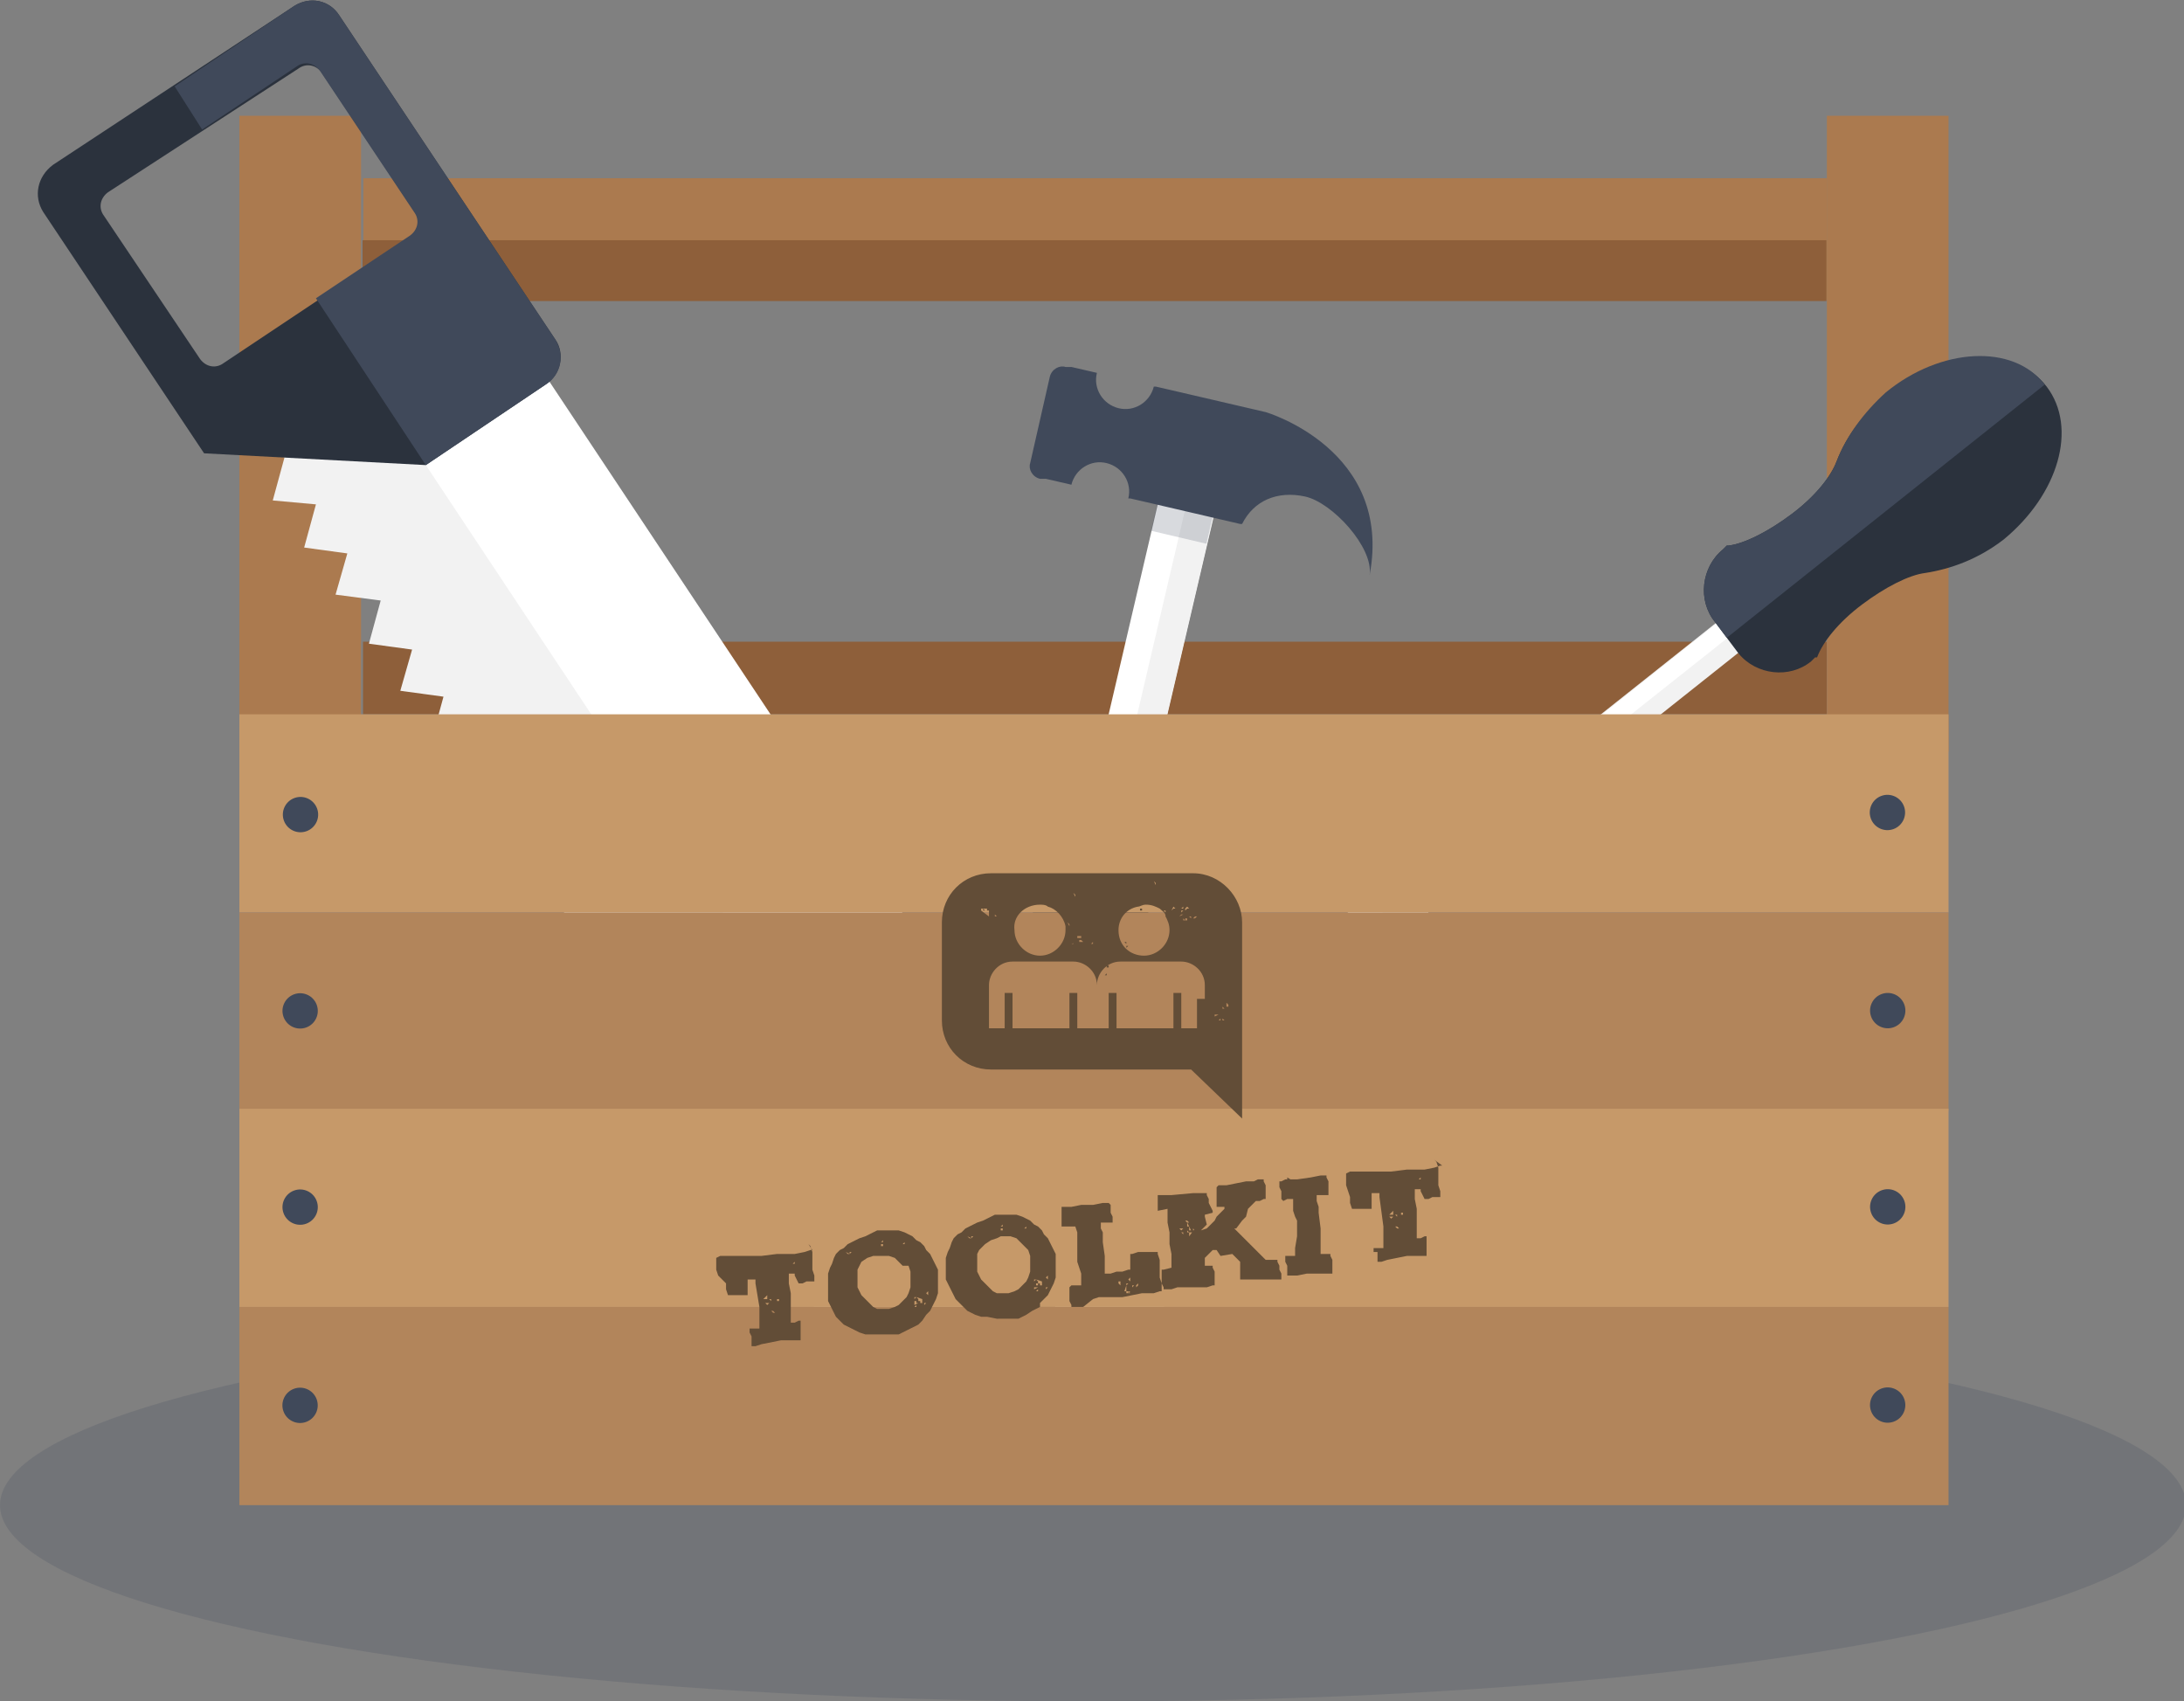 
<svg xmlns="http://www.w3.org/2000/svg" width="111.3" height="86.7" viewBox="0 0 111.3 86.7">
  <rect x="0" y="0" width="111.3" height="86.7" fill="#808080" stroke="none"/>
  <style>
    .st0{fill:#8E5F3A;} .st1{fill:#AB7A4F;} .st2{fill:#FFFFFF;} .st3{fill:#F2F2F2;} .st4{fill:#2B323D;} .st5{fill:#40495A;} .st6{opacity:0.2;fill:#40495A;} .st7{fill:#C69969;} .st8{fill:#B2855B;} .st9{fill:#624D37;}
  </style>
  <path class="st0" d="M18.5 32.7h74.6v3.7H18.5z"/>
  <path class="st1" d="M93.117 9.083v6.2h-74.6v-6.2z"/>
  <path class="st0" d="M93.076 12.242v3.1h-74.6v-3.1z"/>
  <path class="st1" d="M12.2 5.9h6.2v32.4h-6.2z"/>
  <path class="st2" d="M52.736 71.667L19.858 22.192l6.913-4.594 32.88 49.474z"/>
  <path class="st3" d="M21.7 23.7l31.6 47.6-2.4 1.6-3.6-.8-.4-.1-2.2-.3.6-2.1-2.3-.3.6-2.1-2.2-.3.6-2.2-2.2-.3.6-2.1-2.2-.3.6-2.1-2.2-.3.6-2.2-2.2-.3.6-2.1-2.3-.3.6-2.1-2.2-.3.6-2.2-2.2-.3.6-2.1-2.2-.3.6-2.2-2.2-.2.6-2.2-2.3-.3.6-2.1-2.2-.3.6-2.2-2.2-.2.6-2.2-2.2-.3.6-2.1-2.2-.3.6-2.2-2.3-.3.6-2.1-2.2-.3.6-2.2-2.2-.2.6-2.2-2.2-.3.6-2.1-2.2-.3 6.2-4.1"/>
  <path class="st4" d="M15 .3L2.7 8.4c-.8.6-1 1.6-.5 2.4l8.2 12.3 11.3.6 6.1-4.1c.8-.5 1-1.6.5-2.3L17.3.8c-.5-.8-1.5-1-2.3-.5zm.2 3.2c.4-.3.9-.2 1.2.2l4.8 7.2c.3.4.2.9-.2 1.2l-9.6 6.4c-.4.3-.9.2-1.2-.2L5.3 11c-.3-.4-.2-.9.2-1.2l9.7-6.3z"/>
  <path class="st5" d="M17.3.8l11 16.5c.5.8.3 1.8-.5 2.3l-6.1 4.1-5.6-8.5 4.8-3.2c.4-.3.5-.8.2-1.2l-4.8-7.2c-.3-.4-.8-.5-1.2-.2l-4.8 3.2-1.4-2.2L15 .3c.8-.5 1.8-.3 2.3.5z"/>
  <path class="st1" d="M93.1 5.9h6.2v32.4h-6.2z"/>
  <path class="st3" d="M73.047 45.612l-1.182-1.488L87.76 31.496l1.182 1.488z"/>
  <path class="st2" d="M88.3 32.3l-.6-.7L72 44.1l-1.2.2-2.4 2.5 1.3 1.7 3-1.8.6-1.4.5-1.5"/>
  <path class="st4" d="M93.6 23.5c-.3.8-1.1 1.8-2.3 2.7-1.2.9-2.4 1.5-3.2 1.6H88l-.2.2c-1.1.9-1.3 2.6-.4 3.7l.6.8.6.8c.9 1.1 2.6 1.3 3.7.4l.2-.2h.1c.3-.8 1.1-1.8 2.3-2.7 1.2-.9 2.4-1.5 3.2-1.6 1.3-.2 2.7-.7 4-1.7 2.8-2.3 3.8-5.7 2.2-7.8-1.6-2.1-5.3-1.9-8.1.4-1.2.9-2.1 2.1-2.6 3.4z"/>
  <path class="st5" d="M93.6 23.5c-.3.8-1.1 1.8-2.3 2.7-1.2.9-2.4 1.5-3.2 1.6H88l-.2.2c-1.1.9-1.3 2.6-.4 3.7l.6.8 16.2-12.9c-1.6-2.1-5.3-1.9-8.1.4-1.1 1-2 2.2-2.5 3.5z"/>
  <path class="st3" d="M69.7 48.5l3-1.8.6-1.4.5-1.5-4.7 3.8"/>
  <ellipse class="st6" cx="55.7" cy="76.7" rx="55.7" ry="10"/>
  <path class="st2" d="M59.03 25.582l2.825.66-3.578 15.288-2.824-.66z"/>
  <path class="st3" d="M60.405 25.937l1.46.342-3.577 15.286-1.46-.34z"/>
  <path class="st6" d="M59.02 25.488l2.824.66-.365 1.56-2.825-.662z"/>
  <path class="st4" d="M57.7 41.1l-1.5-.4c-1.1-.3-2.2.4-2.4 1.5l-.1.2-4.7 20-.6 2.7c-.1.4.2.8.6.9l4 .9c.4.1.8-.2.9-.6l.6-2.7 4.7-20 .1-.2c.1-.9-.6-2-1.6-2.3z"/>
  <path class="st5" d="M64.5 21l-4.3-1-1.3-.3h-.1c-.2.8-1 1.3-1.8 1.1-.8-.2-1.3-1-1.1-1.8l-1.3-.3H54.3c-.3-.1-.7.1-.8.5l-1 4.4c-.1.3.1.7.5.8H53.3l1.3.3c.2-.8 1-1.3 1.8-1.1.8.2 1.3 1 1.1 1.8h.1l1.3.3 4.3 1h.1c.6-1.2 1.8-1.7 3.2-1.4 1.4.3 3.5 2.6 3.3 4 1.2-6.4-5.3-8.3-5.3-8.3zM56.1 40.7c-1.1-.3-2.2.4-2.4 1.5l-.1.2-4.7 20-.6 2.7c-.1.4.2.8.6.9l2 .5 6-25.6-.8-.2z"/>
  <path class="st7" d="M12.2 36.4h87.1v10.1H12.2z"/>
  <path class="st8" d="M12.2 46.5h87.1v10.1H12.2z"/>
  <path class="st7" d="M12.2 56.5h87.1v10.1H12.2z"/>
  <path class="st8" d="M12.2 66.6h87.1v10.1H12.2z"/>
  <ellipse transform="rotate(-19.898 15.337 41.465)" class="st5" cx="15.3" cy="41.5" rx=".9" ry=".9"/>
  <ellipse transform="rotate(-19.898 96.202 41.44)" class="st5" cx="96.2" cy="41.4" rx=".9" ry=".9"/>
  <ellipse transform="rotate(-19.898 15.337 51.52)" class="st5" cx="15.3" cy="51.5" rx=".9" ry=".9"/>
  <ellipse transform="rotate(-19.898 96.2 51.495)" class="st5" cx="96.2" cy="51.5" rx=".9" ry=".9"/>
  <ellipse transform="rotate(-19.898 15.336 61.52)" class="st5" cx="15.3" cy="61.5" rx=".9" ry=".9"/>
  <ellipse transform="rotate(-19.898 96.2 61.495)" class="st5" cx="96.2" cy="61.5" rx=".9" ry=".9"/>
  <ellipse transform="rotate(-19.898 15.336 71.63)" class="st5" cx="15.3" cy="71.6" rx=".9" ry=".9"/>
  <ellipse transform="rotate(-19.898 96.2 71.605)" class="st5" cx="96.2" cy="71.6" rx=".9" ry=".9"/>
  <g>
    <path class="st9" d="M41.2 63.4l.1.1.1.3V64.7l.1.3V65.3h-.4l-.2.1h-.2l-.1-.2-.1-.2v-.1H40.2v.5l.1.5v1.5h.2l.2-.1h.1V68.3h-1l-1 .2-.3.1h-.2v-.5l-.1-.2v-.2h.5v-1.1l-.2-1.2v-.2h-.4v.8H37.1l-.1-.3v-.3l-.4-.4-.1-.3v-.6l.2-.1h2.1l.8-.1H40.5l.5-.1.3-.1h.1l-.2-.3zm-2.5 1.8zm.1 3.3zm.1-2.3H39.2l.1.1v-.1h-.2V66l-.2.2h-.1v.2-.2h.1zm0-2.1zm0 1.5v-.1.1zm.1-.3zm0 .8zm0-2.2zm0 2zm.1.6l.1-.1H39l.1.1zm0-1.7zm0 2.1zm0 1.4zm0-.3zm.1-1.3l-.1-.1.1.1zm-.1-1.2h.1-.1zm0-.2l.1-.1-.1.1zm.1-.3zm.1 1.4l-.1.1.1-.1zm-.1.4v.1-.1zm.1 1.2v.1-.1zm.2-1.1l-.1-.1h-.1l.1.1h.1zm0-.6l-.1-.1-.1-.1h-.1.1l.2.2zm-.2.3v.1-.1zm.1-.3zm-.1.7zm.1-1.3zm0-1.7v-.1.1zm.1 1.7h-.1.1v.2-.2zm-.1.2zm0-.7zm0 .9l.1-.1-.1.1zm0-1.5zm.1 2.4zm0 .2l.1-.1-.1.1zm0-.8zm0 1zm0-.7v-.2V66.8v-.1zm.1-2.5zm0 2.1h.1v-.1h-.1v.1zm.1 0h-.2.2v.1-.1zm-.1.2v-.1.1zm0-1.8zm0 2.2zm.1-3zm-.1 4.4zm.1-1.6zm.1 1.1l-.1.1.1-.1zm0-3.4l-.1.1.1-.1zm.1 3.1zm.1.8zm0-.3zm.1-.4zm0-3.6zm.1 4.1v.1-.1zm.3-3.8l-.1.1h.1v-.1zm0 3.9zm.1-3.8zm0-.3zm.1 3.9zm.3-4zM43.8 67.9l-.2-.1-.2-.1-.2-.1-.2-.1-.2-.2-.2-.2-.1-.2-.1-.2-.1-.2-.1-.2v-1.4l.1-.3.1-.2.1-.3.1-.2.2-.2.2-.1.2-.2.2-.1.2-.1.2-.1.3-.1.2-.1.2-.1.2-.1H45.8l.3.1.2.1.2.1.2.2.2.1.2.2.1.2.2.2.1.2.1.2.1.2.1.2v1.2l-.1.3-.2.4-.1.2-.2.2-.2.3-.2.2-.2.1-.2.1-.2.1-.2.1-.2.1H44.1l-.3-.1zm-1-1.1zm.1-.3zm.2-2.3zm0 1.6zm.2.9l-.1-.1.1.1zm-.2-2.9l.1.1h.1l.1-.1h-.1v.1l-.2-.1zm.2 2.5zm-.1-2.3zm.1.1zm.1 2.1h-.1.1zm0-2.3zm-.1 2zm.2.4zm.3-1.8l-.1.2V65.6l.1.2.1.2.1.1.1.1.1.1.1.1.2.2.2.1h.6l.3-.1.2-.1.2-.2.2-.2.1-.2.1-.3v-.8l-.1-.3H46l-.2-.2-.2-.2-.3-.1h-.8l-.3.1-.3.2-.1.2zm-.1 2.7h-.1.1zm-.1-3.4zm.1 2.9zm.1.6zm0-3.9zm0 .3h.1-.1zm0 .1zm.2 3.3h-.1.1zm0-3.9zm.2 0zm0 .4zm.2 3.6zm0-3.8h.1-.1l.1-.1-.1.1zm.3.3zm.2-.2h.1v-.1h-.1v.1zm0-.2h.1v-.1l-.1.1v-.1.1zm.6.1h.1-.1zm.1.1zm.1.3zm0 0zm.3-.1h.1-.1zm0-.3h.1v-.1l-.1.1zm.1 3.7zm0-3.8zm.1.4zm0 .2zm.1 3.1h-.1.1zm-.1-3.5zm.2 3.1zm0 .2zm.1-.1zm-.1-3zm0 .2zm.1 3zm0-3.1l.1.1-.1-.1zm.1 3.1v-.2.2zm.1-.8h-.1v.1l.1-.1.1.1v.1h.1v.1h.1v-.2l-.3-.1zm-.2-2zm0 2.4l.1-.1-.1.1zm.1-2.2zm0 1.1zm.1.9h-.1v.1h.1v-.1zm.1.1h-.2v.1l.2-.1zm-.1.6zm.2-.4l-.1.1.1-.1zm-.2-.1l-.1.1h.1v-.1zm0-2.6h.1-.1zm0 .3zm.1.8zm0 1zm0 .9zm0-2.8zm0 1.6zm0-.3zm0 .6zm.1.4zm0 .1zm0-1.4zm.1 1.5zm-.1-2.3zm.1 1.2h-.1.2-.1zm0 .8v.1-.2.1zm0-.9v-.1.1zm0 1.2v.1-.1l.1.1-.1-.1zm0-2.2zm.2 1.8h-.1.1zm0 .2h-.1v.1l.1-.1v.1-.1zm0-.4zm-.1-1.8zm.2 1.6l-.1.1.1.1v.1-.3zm-.1-.5zm0 1.2zm0-.8zM50 67.1l-.3-.1-.2-.1-.2-.1-.2-.2-.2-.2-.2-.2-.1-.2-.1-.2-.1-.2-.1-.2-.1-.2v-1.1l.1-.3.1-.2.1-.3.1-.2.2-.2.2-.1.2-.2.2-.1.2-.1.2-.1.3-.1.2-.1.2-.1.2-.1H51.8l.3.1.2.1.2.1.2.2.2.1.2.2.1.2.2.2.1.2.1.2.1.2.1.2v1.2l-.1.3-.2.4-.1.2-.2.2-.2.2v.2l-.2.1-.2.1-.3.2-.2.1-.2.1H50.8l-.5-.1H50zm-1-1.2zm0-.2zm.2-2.4zm0 1.6zm.2 1l-.1-.1.1.1zm-.1-2.9l.1.1h.1l.1-.1h-.1v.1l-.2-.1zm.1 2.5zm0-2.3zm0 .1zm.1 2h-.1.1zm0-2.2zm0 1.9zm.2.5zm.2-1.8l-.1.2V64.8l.1.2.1.2.1.1.1.1.1.1.1.1.2.2.2.1h.6l.3-.1.2-.1.2-.2.2-.2.1-.2.1-.3V64l-.1-.3-.2-.2-.2-.2-.2-.2-.3-.1H51l-.2.1-.3.1-.3.2-.3.3zm0 2.7h-.1.1zm-.1-3.4zm.1 2.8zm0 .7zm0-3.9zm0 .2h.1-.1zm.1.1zm.2 3.4h-.1.1zm-.1-3.9zm.3 0zm0 .3zm.2 3.7zm-.1-3.8h.1-.1l.1-.1-.1.1zm.3.3zm.2-.2h.1v-.1H51v.1zm0-.2h.1v-.1l-.1.1v-.1.1zm.6.1h.1-.1zm.2.1zm0 .2zm.1 0zm.2-.1h.1-.1zm.1-.2h.1v-.1l-.1.1zm.1 3.6zm0-3.7zm0 .3zm0 .2zm.2 3.2h-.1.1zm-.1-3.6zm.1 3.2zm.1.2zm0-.2zm0-3zm0 .3zm0 3zm.1-3.2l.1.1-.1-.1zm0 3.1v-.2.2zm.1-.8h-.1v.1l.1-.1.1.1v.1h.1v.1h.1v-.2l-.3-.1zm-.1-1.9zm0 2.4l.1-.1-.1.1zm0-2.2zm0 1.1zm.2.8h-.1v.1h.1v-.1zm0 .2h-.2v.1l.2-.1zm-.1.5zm.2-.3l-.1.1.1-.1zm-.1-.1l-.1.1h.1v-.1zm-.1-2.7h.1-.1zm0 .3zm.1.8zm0 1zm.1 1zm0-2.8zm0 1.5zm0-.2zm-.1.5zm.1.5zm.1.1zm0-1.4zm0 1.5zm0-2.3zm.1 1.2h-.1.2-.1zm-.1.7v.1-.2.1zm.1-.8v-.1.1zm-.1 1.1v.1-.1l.1.1-.1-.1zm0-2.2zm.2 1.9h-.1.1zm.1.2h-.1v.1l.1-.1v.1-.1zm-.1-.4zm0-1.8zm.1 1.6l-.1.1.1.1v.1-.3zm-.1-.6zm0 1.3zm0-.8zM55.2 66.6h-.6v-.1l-.1-.2V65.6l.1-.1h.5v-.6l-.1-.3-.1-.3v-1.5l-.1-.3H54.1V61.5h.5l.5-.1H55.7l.5-.1H56.5l.1.1v.4l.1.2V62.3h-.6v.3l.1.2v.5l.1.7v.9h.3l.3-.1h.3l.3-.1h.1V63.9h.1l.3-.1H59v.1l.1.3V65.1l.1.3v.4h-.1l-.3.1h-.6l-.5.1-.5.1H56l-.3.1-.5.4zm-.3-3.6zm.2-.2zm.1.3zm0 .4l.1.1-.1-.1zm0 .2zm.1-.8zm0-.5zm.1 1.3zm.1 2.2zm0-3.1zm0-.3zm.1.8zm0 2.4zm0-1.7zm0-1zm.1 1.9zm.2.9v.1-.1zm0-.9zm.1.6zm0-.3v.1-.1zm.2.2zm.1.1zm.1.2zm.1.3h.1-.1zm0-.4zm.1.5zm.1-.4l.1.1-.1-.1zm0-.2zm0 .4zm.2-.1v-.2.2zm0 .1zm.1-.4zm0-.1l.1.1v-.2H57v.1zm.2.3zm0-.2zm.1.3zm0-.3v-.1.1zm0 .4zm0-.1h.1v.1h.1l.1-.1h-.2V65.5l.1-.1h-.1v.1l-.1.3zm0-.5h.1-.1l.1-.1-.1.1zm.2.1l-.1.1v.1-.1l.1-.1zm0-.2l.1.1v-.2l-.1.1zm.1.4zm-.1.2v.1h.1l-.1-.1zm.1-.4zm0-.1zm0 .3l.1.1-.1-.1zm.1-.2h.1-.1zm.1.3l-.1.1.1-.1zm0-.2h-.1v.1l.1-.1zm0-.2zm.2.1l-.1.1v.1l.1-.1v-.1zm-.1.3zm0-.5zm.1.6zm0-.4zm0 .2zm.1-.2zm.2 0zM61.2 62.7l.3-.1.2-.2.2-.2.1-.2.2-.2.2-.2v-.1H62V60.5l.1-.1h.4l.5-.1.5-.1h.4l.2-.1H64.4v.1l.1.2V61.1h-.1l-.2.1H64l-.2.2-.2.2-.1.4-.2.2-.3.4h-.1l.2.2.2.2.2.2.2.2.2.2.2.2.2.2.2.2h.6v.1l.1.2v.2l.1.2V65.2H63.2v-.9l-.2-.2-.2-.2-.6.1-.2-.3h-.2l-.2.2-.2.2v.4h.4v.1l.1.2V65.5h-.1l-.3.1H60l-.3.1h-.4v-.1l-.1-.2V64.7h.1l.4-.1v-.7l-.1-.5v-.6l-.1-.5v-.7l-.5.1V61v.2-.3h.7l1.1-.1h.7v.1l.1.2v.2l.1.2.1.2v.1l-.4.1v.1l.1.4-.3.3zm-.9.2v-.1h-.1l.1.1zm-.1-.2l.1-.1h-.2l.1.1zm0-.4zm.1-.1zm0 .3zm.2.7l-.1-.1.1.1zm-.2-.9v.2V62.2v.1zm.2.6h-.1.1zm-.1-.3zm0 .1l.1.2h.1-.1l-.1-.2zm0-.9zm0 .1zm0 .2zm0 1.5zm0-1.4l.1.1h.1l-.1-.1h-.1zm.1.9zm.1.3h-.1.1zm-.2-.1zm.1-.6zm0-.4v.2h.1l-.1-.2zm.4.3v.2H60.6l-.1-.1v.1h.1v.2l.3-.4zm-.4-.5zm.1 1.7zm0-.1l.1-.1-.1.1zm0-1.2v.2h.1l-.1-.2zm.1-.2v-.1.1zm0 1.7zm0-1.6l.1.1-.1-.1zm.1.2v.1h.1l-.1-.1zm0-.4zm0 .9zm0 .5zm.1-.7zm0 .5zm.1.3zm.7-.8zm0-.1zm.3 0zm0 .5zm0-.2zm.1 0zm.1.2v-.1.1zm0-.3zm-.1-.1zm.1.6zm.1 0zm0 .2zm.1-1.8zm-.1 1.5zm.1-.6zm0-.7zm.1 1.3v.1-.1zm0-.6v.1-.1zm0 .5zm.1.1zm0-1.7h.1-.1zm.1 1.4v.1-.1zm0 .7zm0-.8zm.1-1.7zm0 1.8zm0 .2zm.1-.3v.1-.1zm0-1.3zm0 1.7zm.1.2zm0-.1zm0-.2zm.1-2.2zm0 2.2zm0-1.3zm0 1.8zm.1-2.3l-.1.1.1-.1zm0 2.4zm0 .3zm0-.8zm.2.5zm0 .2zm0-2.1zm.1 1.7zm0 .5zm.1.1zm0-3.3v.1-.1zm0 2.8zm.1.4zm0-3.4zm0 3.6zm0-3.3zm0 3.1zm.1-.2zm0 .2zm.1-.1zm.1-.1zm.1-3.4zM65.4 61.2l-.1-.1v-.4l-.1-.2V60.2h.1l.2-.1H66.1l.7-.1.5-.1H67.6v.1l.1.2V60.9h-.6v.3l.1.3v.3l.1.8v1.3h.5v.1l.1.2V64.9H66.6l-.5.1h-.5v-.5l-.1-.2V64h.5v-.4l.1-.6v-.8L66 62l-.1-.3v-.6H65.6l-.2.1zm0-.7zm0 .3zm.1-.3zm-.1-.1zm.2 0v.1-.1zm0 .3zm.1-.3zm.4-.1H65.8v.2h-.1v-.4h-.1V60l.5.3zm-.4.1h.1-.1zm0 .6zm.1-.4zm0 .3zm.2-.5zm.1.3zm.1.7zm0-.8zm.2.3l-.1-.1v-.1l.1.2zm-.2-.7zm.1-.1zm-.1.3zm.1-.1zm0 .9zm.1-1v-.1.1zm0 .2zm0 .2zm0-.1zm.1 1v.1-.1zm0-1.2zm.1.1zm0 .3zm0 1.4l-.1-.1.1.1zm-.1-1.2zm0 1.4zm0-2zm0 .3zm.1-.1zm0-.1zm.1.3zm0 .6zm0-.9zm0 .1zm.1.3zm-.1-.7zm.1.1h-.1.1zm0 .3zm0 1.8zm0-1.9zm.1.7zm0-.3zm0 .9zm0 1zm.1-1.3zm0-1.1zM73.1 59.1l.1.1.1.3V60.4l.1.3V61H73l-.2.1h-.2l-.1-.2-.1-.2v-.1H72.1v.5l.1.5v1.5h.2l.2-.1h.1V64h-1l-1 .2-.3.1h-.2v-.5H70v-.2h.5v-1.1l-.2-1.5v-.2h-.4v.8H68.9l-.1-.3V61l-.1-.3-.1-.3v-.6l.2-.1h2.1l.8-.1H72.6l.5-.1.3-.1h.1l-.4-.3zm-2.5 1.8zm0 3.3zm.2-2.3H71.1l.1.1v-.1H71v-.2l-.2.2h-.1v.2-.2h.1zm-.1-2.1zm.1 1.5v-.1.1zm0-.3zm0 .8zm.1-2.2zm0 2zm0 .5l.1-.1h-.2l.1.1zm0-1.6zm0 2.1zm.1 1.3zm0-.2zm0-1.4l-.1-.1.1.1zm-.1-1.1h.1-.1zm.1-.2l.1-.1-.1.1zm0-.3zm.1 1.4l-.1.1.1-.1zm0 .4v.1-.1zm0 1.1v.1-.1zm.2-1l-.1-.1h-.1l.1.1h.1zm0-.6l-.1-.1-.1-.1H71h.1l.2.2zm-.1.3v.1-.1zm0-.3zm0 .6zm.1-1.3zm0-1.6v-.1.1zm0 1.7h-.1.1v.2-.2zm0 .2zm-.1-.7zm.1.9l.1-.1-.1.1zm0-1.6zm.1 2.4zm-.1.3l.1-.1-.1.1zm.1-.8zm0 1zm0-.7v-.2V62.5v-.1zm0-2.6zm0 2.1h.1v-.1h-.1v.1zm.2.1h-.2.2v.1-.1zm-.1.2v-.1.1zm0-1.8zm0 2.2zm0-3zm0 4.3zm0-1.5zm.2 1.1l-.1.1.1-.1zm0-3.5l-.1.1.1-.1zm.1 3.2zm.1.8zm0-.4zm0-.3zm.1-3.6zm0 4.1v.1-.1zm.4-3.8l-.1.1h.1V60zm0 3.9zm.1-3.8zm0-.3zm0 3.9zm.4-4z"/>
  </g>
  <g>
    <path class="st9" d="M60.8 44.5H50.5c-1.4 0-2.5 1.1-2.5 2.5v5c0 1.4 1.1 2.5 2.5 2.5h10.2l2.6 2.5V47c0-1.3-1.1-2.5-2.5-2.5zm1.7 1.6zm0 5.2v-.2l.1.1v.1h-.1l-.1.1h-.1v-.1l.1.1h.2l-.1-.1zm0 .2zm0 0zm0 .6zm0-.2zm-.4.1l.1-.1v.1h-.1zm.1.5zm-.3-1.7zm0-.1v-.1.1zm.2.9zm-.1-.1zm.1-.1H62h.1zm-.2-.2zm.2-.1V51v.1zm0 .1zm0 .6zm.2-.2zm-.1-.5v.1-.1zm.3.1h-.1.1v-.1.1zm-.1-.4zm0-4.2zm-.1-.7zm0 .4zm0 .6zm0 4.1l.1.1-.1-.1zm-.1-3.2zm0 3zm0-4.3zm-.1.9v.1-.1zm0 3.4zm0 .1H62h.1zm-.1-3.6h-.1.1zm-.1-.7l.1.1-.1-.1zm0 .8zm0 3.1zm0 .5v.1-.1zm-.1.3v-.1.1l.1-.1-.1.1zm.1-5zm0 4.9zm-.9-4.8zm0 .4zm0-.1l-.1.1h-.1l.1-.1h.1zm-.2.3zm0-.1zm-.5-.5l-.1.1v-.1h.1zm.1.2zm0 .3h-.1v-.1l.1.1zm0-.1h.1v.1h-.1v-.1zm.1-.3zm0 .4h.1-.1zm.1-.2h.1v.1l-.1-.1zm.2-.3zm0 .1l.1.1-.1-.1h-.2.2zm-.1-.1h-.1.1zm-.2-.2l.1.1h-.1l-.1.1v-.1l.1-.1zm-.3.1l.1-.1v.1h-.1zm-.1.1zm0 .3l.1-.1h.2-.1l-.2.1v.2h.2-.2v-.2l-.1.1.1-.1zm-.1.1zm0-.4zm-.2-.2l.1.1h-.1l-.1.1.1-.2zm.1.6zm-.2-.5zm-.2.2v-.2.2zm-.2-.3zm0 .2h.1v.1l-.1-.1zm-.3-1.6zm-.1 1zm-.1-.9l.1.1v.1l-.1-.2zm-.1-.3v.1-.1zm0 1zm0 .3zm-.3-.2zm0-.6zm-.2.4zm-.1.3h.1-.1zm-.1.4c.1 0 .2-.1.4-.1.3 0 .5.1.7.2.1.1.3.2.3.4.1.2.2.4.2.7 0 .7-.6 1.3-1.3 1.3s-1.3-.5-1.3-1.3c0-.6.4-1.1 1-1.2zm-.9 2.5zm0-.3h.1-.1zm-.2 0zm-.1.5zm-.1-.7zm-.1.3v.1-.1zm-.1-.4zm-.2.8l.1.1-.1-.1zm-.1.2zm-.1-.8zm-.1-.2l.1.1-.1-.1zm-.2-.2zm0 .2zm0-.4zm-.1.4h-.2.1l.1-.1v.1zm0 .1zm-.3-.4l.1.1-.1-.1zm0-.2zm0 .7zm.1-.1zm.2-.4l-.1-.1.1.1zm-.1-.1zm0-.2zm-.3-.1h.1-.1zm0 .6v-.2.2zm.1.1h-.2.2zm-.1-.4zm0-.2h-.2.2zm-.1-.1v.1-.1zm-.3-.3h.1-.2.1zm.2.3zm-.2-1.9zm0 2.2h.2v.1H54.8l-.1.1v.2h-.1l.3-.1V47.7zm.3.3H55v-.1h.1l.1.1zm-.4-.8zm0 .5zm0 0zm-.1-2.5zm0 .3l.1.1v.1l-.1-.2zm-.2 1.3zm.1.4l.1-.2-.1.2zm-.2-.9zm0 .7l.1.1v.1l-.1-.2zm.1.4zm-.2-1.5v.1-.1zm0 1zm-.1-1.4zm-.1.8zM54 46zm-.2-.3zm-.2.2h.1-.1zm-.6.2c.1 0 .3 0 .4.1.4.1.8.5.9 1v.2c0 .7-.6 1.3-1.3 1.3-.7 0-1.3-.6-1.3-1.3-.1-.7.5-1.3 1.3-1.3zm-2.1-.2zm0 1v.1-.1zm0 1.4zm0-1zm-.1-.6h-.1v-.1l.1.1zm-.1 1.2zm0-1.5zm0 .4zm0-.8zm0-.1zm.1.4zm-.1-.6h.1-.1zm-.1-.1zm0 .3zm.1.2zm-.1.1zm0 1.5h-.1.1zm-.1.2zm-.1-.8l.1.1-.1-.1zm0-.9zm.1.2zm0-.5zm0 .1zm0 .3zm0-.1zm0-.4zm-.1.2v.1-.1zm0-.2zm0 .2zm-.1-.1zm0-.2zm-.1.2zm0 .1zm0-.3zm0 0zm-.6.2h.1-.1l.1.1-.1-.1zm.2.3zm-.4-.2zm-.1.1zm.1.3zm0-.3zm.1 0V46v.1zm.1.2zm0-.3zm.1.6zm.1-.1zm.1 6.9zm.1-.2zm0-6.8h-.1v.1h.1v-.2H50.3v.1h.1V46.7l-.4-.3zm0-.4zm.1.3zm0 .7zm0-.8l.1-.1-.1.1zm.1.2l-.1-.1v.1h.2-.1zm.1.4zm0 6.5zm.1.4zm.1-.3zm0 .4zm0-.7zm.2.4h-.1.1zm.1-.3zm.4.2l-.1.1.1-.1zm.1.1zm0-.2zm.3-.2zm7.4.5zm.2-.2zm.2.1zm.2.4zm0-.3zm.1.4zm0-.7zm.1.4h-.1.1zm.2-.3zm.3.2l-.1.1.1-.1zm.1.1zm.1-.2zm.2-.2zm.3-2.4v1.5h-.8v-1.8h-.4v1.8h-2.9v-1.8h-.4v1.8h-1.6v-1.8h-.4v1.8h-2.9v-1.8h-.4v1.8h-.8v-2.2c0-.6.5-1.2 1.2-1.2h3.1c.6 0 1.2.5 1.2 1.2 0-.6.5-1.2 1.2-1.2h3.1c.6 0 1.2.5 1.2 1.2v.7zm.1-4.2zm.2.1l-.1-.1.1.1zm.1 0zm.1 6.1zm.1.3zm.1-6.8zm.1 4.5zm0 .1zm-.1.4h.1-.1zm.2 1.4l-.1-.1.1.1zm0-1v-.1h.2l-.2.1zm.1.8zm.1-.5zm.1.8zm.1-.7zm.1 1zm0-.8zm0-.4h-.1v-.1l.1.1zm.2.9h-.1.1v-.1.1zm0 .4zm.1-1l-.1-.1.1.1zm0-.2z"/>
    <path class="st9" d="M59.4 46.7c.1.1.1 0 0 0zM59.1 46.4c0-.1 0-.1 0 0zM59.1 46.9v-.1.1M59.2 46.6h.1-.1M58.9 46.4h-.1M58.2 46.4v-.1h-.1v.1M53.4 46.4h.1-.1M54.1 46.8H54M54 47.3h.1M53.4 46.2zM57.4 48h-.1l.1.1V48M54.2 47.2c.1 0 .1 0 0 0zM56.5 49.3v-.1h-.1v.1h.1M56.3 49.7h.1v-.1M57.4 48.3l.1-.1h-.1v.1"/>
  </g>
</svg>